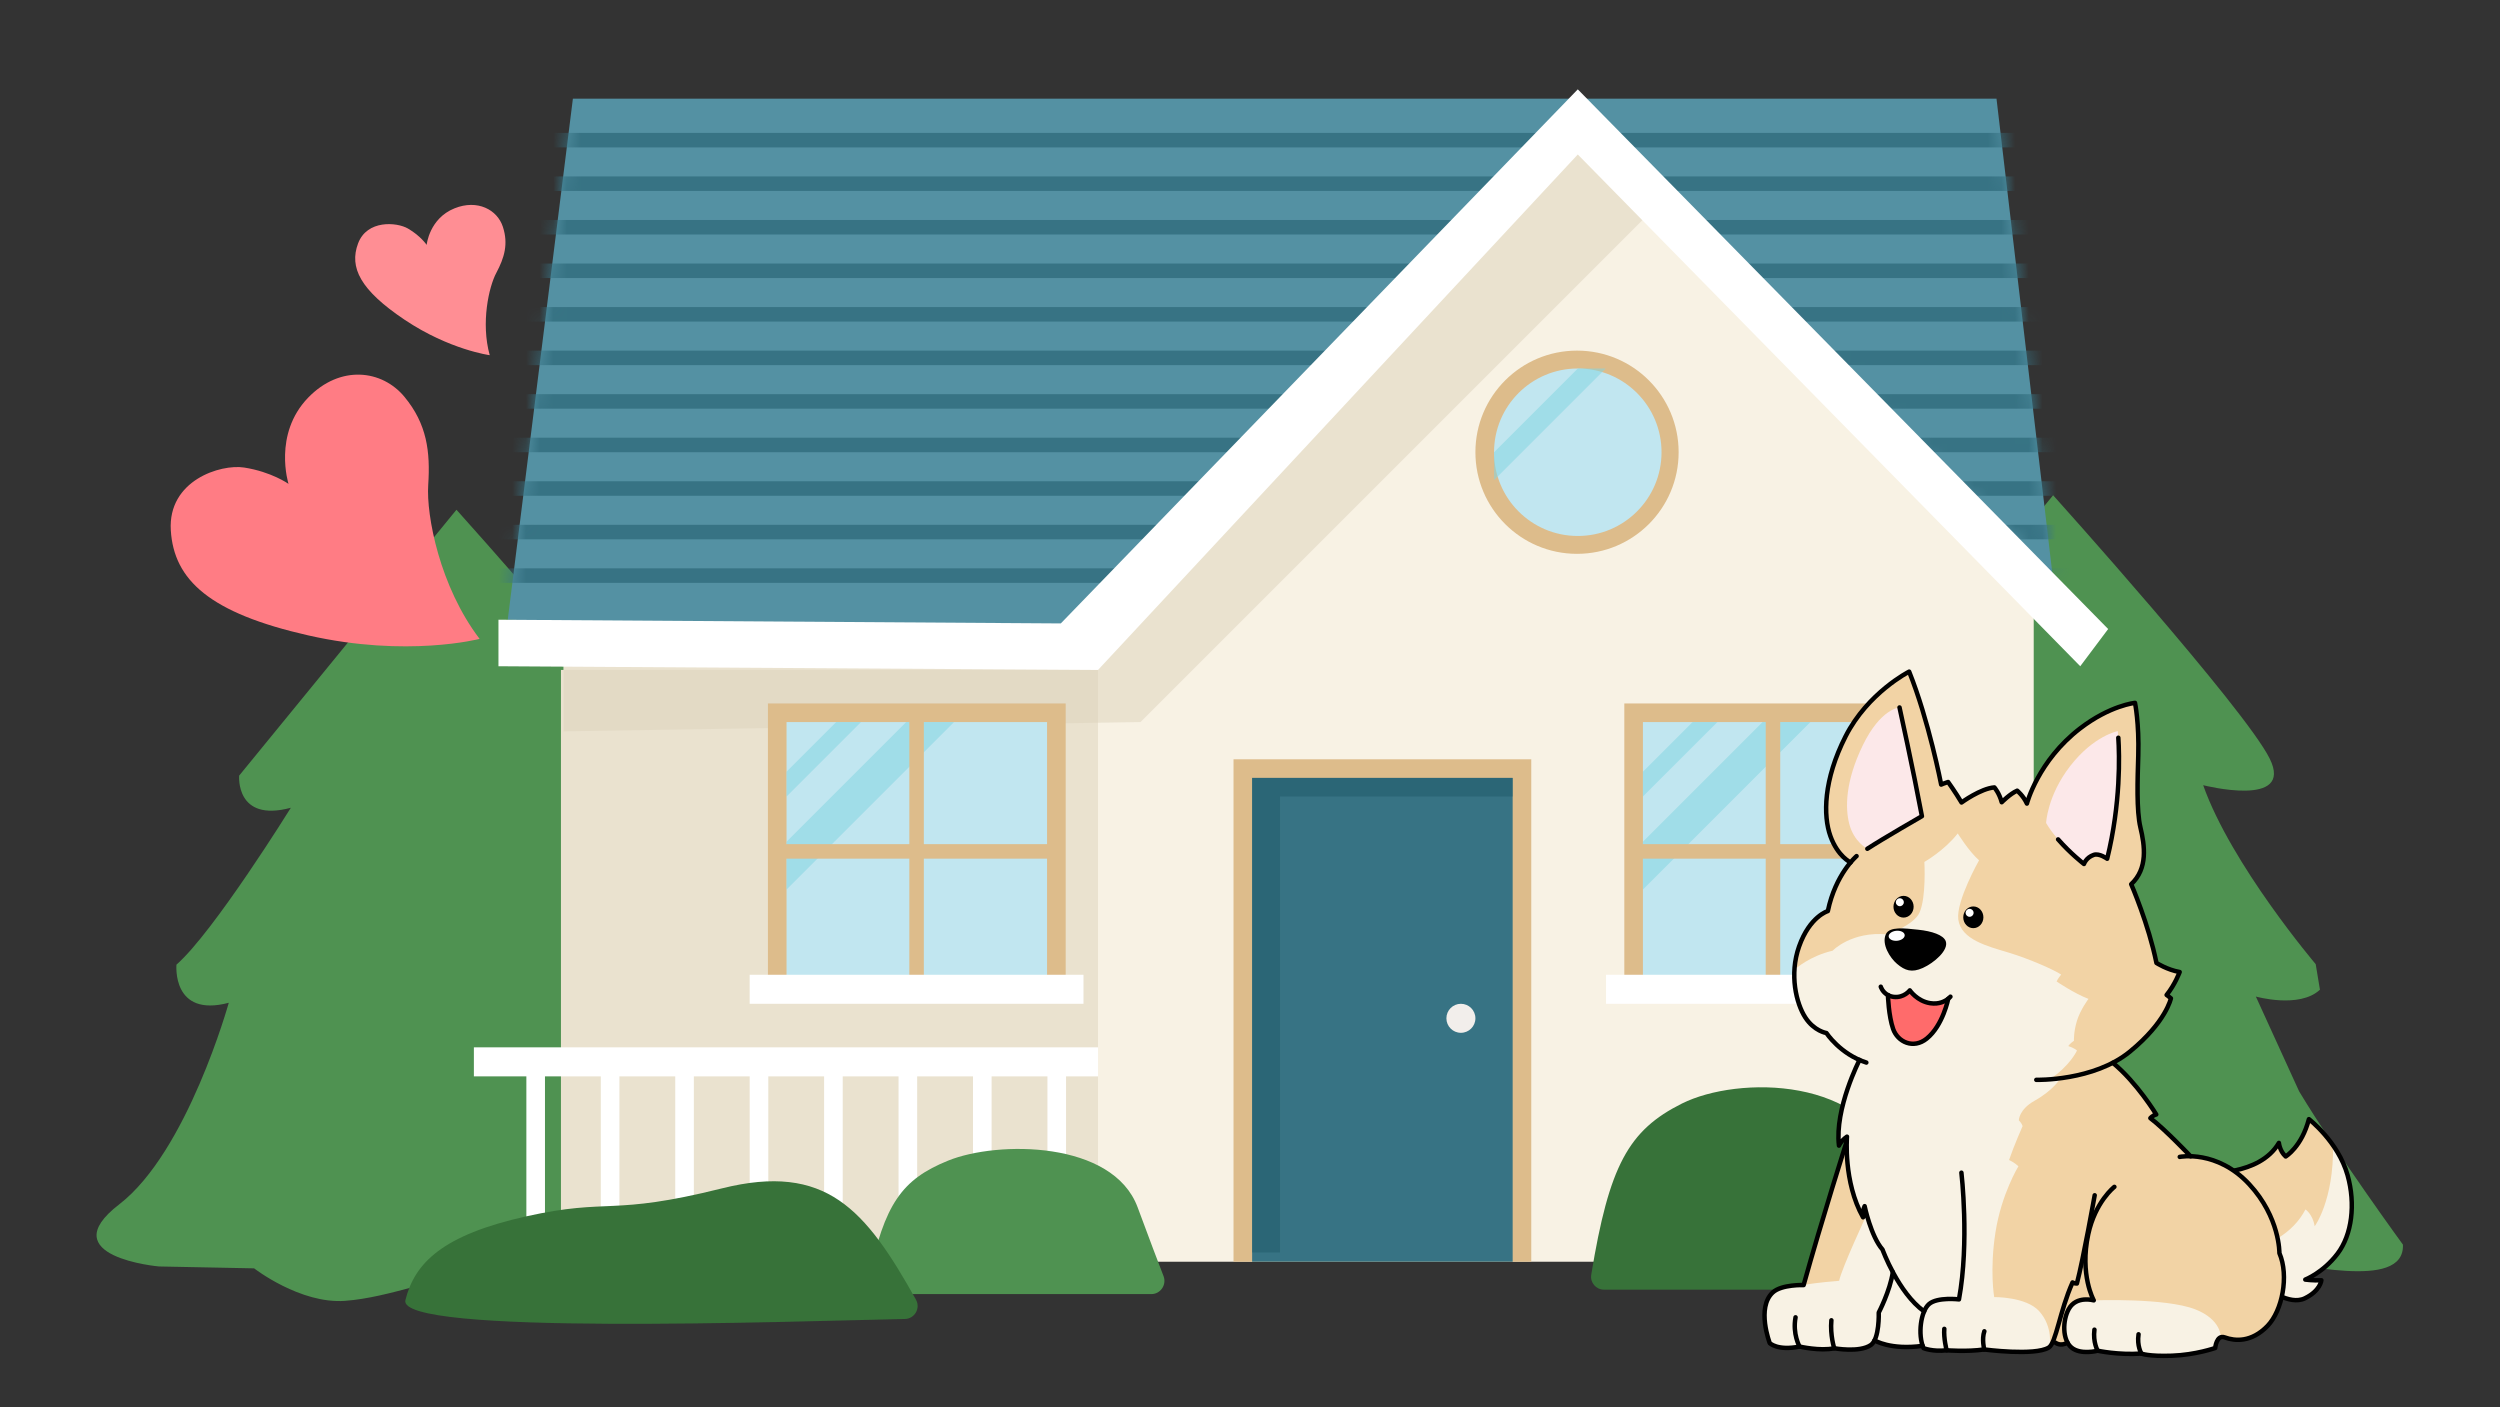 <svg width="183" height="103" viewBox="0 0 183 103" fill="none" xmlns="http://www.w3.org/2000/svg">
<rect x="0" y="0" width="183" height="103" fill="#333333" stroke="none"/>
<path d="M161.272 57.476C161.272 57.476 167.965 59.189 166.138 55.521C164.312 51.853 150.288 36.251 150.288 36.251L134.382 55.712C134.382 55.712 134.089 59.163 138.165 58.066C138.165 58.066 132.518 67.164 129.792 69.551C129.792 69.551 129.435 73.45 133.621 72.341C133.621 72.341 130.594 83.255 125.598 87.099C120.602 90.944 128.512 91.642 128.512 91.642L135.477 91.781C135.477 91.781 138.847 94.399 142.129 94.16C145.414 93.92 149.103 92.312 151.417 92.285C153.731 92.259 155.924 95.224 160.287 94.757C164.651 94.291 163.798 92.507 165.883 92.395C167.967 92.284 176.049 94.62 175.894 91.105C175.894 91.105 171.113 84.554 168.298 79.891L165.128 72.947C165.128 72.947 168.315 73.849 169.82 72.446L169.509 70.576C169.514 70.58 163.329 63.297 161.272 57.476Z" fill="#4F9251"/>
<path d="M44.397 58.538C44.397 58.538 51.09 60.251 49.264 56.583C47.437 52.916 33.413 37.313 33.413 37.313L17.507 56.774C17.507 56.774 17.214 60.225 21.29 59.128C21.29 59.128 15.643 68.226 12.917 70.613C12.917 70.613 12.56 74.512 16.746 73.403C16.746 73.403 13.719 84.317 8.723 88.162C3.727 92.006 11.637 92.705 11.637 92.705L18.602 92.843C18.602 92.843 21.972 95.461 25.254 95.222C28.539 94.983 32.228 93.374 34.542 93.348C36.856 93.321 39.049 96.286 43.412 95.82C47.776 95.354 46.923 93.569 49.008 93.458C51.092 93.346 59.174 95.682 59.02 92.168C59.02 92.168 54.238 85.616 51.423 80.954L48.253 74.01C48.253 74.01 51.44 74.911 52.945 73.508L52.634 71.638C52.639 71.642 46.454 64.359 44.397 58.538Z" fill="#4F9251"/>
<path d="M146.144 7.221L150.23 41.958L115.494 9.265L80.077 46.425L37.168 45.363L41.936 7.221H146.144Z" fill="#5491A3"/>
<mask id="mask0_5568_103958" style="mask-type:alpha" maskUnits="userSpaceOnUse" x="37" y="7" width="114" height="39">
<path d="M146.144 7.221L150.23 41.958L115.494 9.265L80.077 45.363H37.168L41.936 7.221H146.144Z" fill="#5491A3"/>
</mask>
<g mask="url(#mask0_5568_103958)">
<rect x="34.688" y="9.728" width="117.938" height="1.062" fill="#377384"/>
<rect x="34.688" y="12.915" width="117.938" height="1.062" fill="#377384"/>
<rect x="34.688" y="16.103" width="117.938" height="1.062" fill="#377384"/>
<rect x="34.688" y="19.291" width="117.938" height="1.062" fill="#377384"/>
<rect x="34.688" y="22.478" width="117.938" height="1.062" fill="#377384"/>
<rect x="34.688" y="25.666" width="117.938" height="1.062" fill="#377384"/>
<rect x="34.688" y="28.853" width="117.938" height="1.062" fill="#377384"/>
<rect x="34.688" y="32.04" width="117.938" height="1.062" fill="#377384"/>
<rect x="34.688" y="35.228" width="117.938" height="1.062" fill="#377384"/>
<rect x="34.688" y="38.416" width="117.938" height="1.062" fill="#377384"/>
<rect x="34.688" y="41.603" width="117.938" height="1.062" fill="#377384"/>
</g>
<path d="M41.255 92.359V48.155L79.396 46.725L116.175 9.265L148.868 43.32V92.359H41.255Z" fill="#F8F2E4"/>
<rect x="41.062" y="49.04" width="39.312" height="43.562" fill="#EAE2CF"/>
<path d="M90.294 55.58V92.359H112.089V55.58H90.294Z" fill="#DDBC8B"/>
<path opacity="0.53" d="M83.483 52.855L120.262 16.076L115.494 9.946L78.715 46.725L41.255 47.407V53.536L83.483 52.855Z" fill="#DDD3BD"/>
<path d="M91.656 56.942V92.359H110.727V56.942H91.656Z" fill="#377384"/>
<path opacity="0.53" d="M93.699 91.678H91.656V56.942H110.727V58.304H93.699V91.678Z" fill="#215B6B"/>
<path d="M80.375 49.04L36.487 48.769V45.363L77.651 45.635L115.494 6.54L154.317 46.044L152.274 48.769L115.494 11.308L80.375 49.04Z" fill="white"/>
<circle cx="115.438" cy="33.103" r="7.438" fill="#DDBC8B"/>
<circle cx="115.494" cy="33.103" r="6.13" fill="#C1E6F0"/>
<path opacity="0.53" d="M109.365 33.103L115.494 26.974H117.538L109.365 35.147V33.103Z" fill="#82D5E1"/>
<path d="M118.9 71.926V51.493H140.695V71.926H118.9Z" fill="#DDBC8B"/>
<path d="M120.262 71.927V52.856H139.333V71.927H120.262Z" fill="#C1E6F0"/>
<path opacity="0.53" d="M120.262 56.488L123.894 52.856H125.711L120.262 58.304V56.488Z" fill="#82D5E1"/>
<path opacity="0.53" d="M120.262 61.613L129.019 52.856H132.522L120.262 65.115V61.613Z" fill="#82D5E1"/>
<rect x="119.687" y="61.791" width="20.188" height="1.062" fill="#DDBC8B"/>
<rect x="130.312" y="52.228" width="20.188" height="1.062" transform="rotate(90 130.312 52.228)" fill="#DDBC8B"/>
<path d="M117.562 71.353V73.478H142V71.353H117.562Z" fill="white"/>
<path d="M56.212 71.926V51.493H78.008V71.926H56.212Z" fill="#DDBC8B"/>
<path d="M57.575 71.927V52.856H76.645V71.927H57.575Z" fill="#C1E6F0"/>
<path opacity="0.53" d="M57.575 56.488L61.207 52.856H63.023L57.575 58.304V56.488Z" fill="#82D5E1"/>
<path opacity="0.53" d="M57.575 61.613L66.332 52.856H69.834L57.575 65.115V61.613Z" fill="#82D5E1"/>
<rect x="57" y="61.791" width="20.188" height="1.062" fill="#DDBC8B"/>
<rect x="67.625" y="52.228" width="20.188" height="1.062" transform="rotate(90 67.625 52.228)" fill="#DDBC8B"/>
<path d="M54.875 71.353V73.478H79.312V71.353H54.875Z" fill="white"/>
<path d="M123.116 80.78C119.203 82.737 117.788 85.318 116.479 93.31C116.385 93.881 116.828 94.402 117.408 94.402H140.194C140.84 94.402 141.3 93.769 141.106 93.153C140.668 91.763 139.908 89.302 138.782 85.548C136.738 78.737 127.203 78.737 123.116 80.78Z" fill="#377239"/>
<path d="M145.849 85.061C142.937 86.477 141.853 88.337 140.876 93.99C140.777 94.562 141.221 95.083 141.802 95.083H158.442C159.091 95.083 159.552 94.444 159.354 93.826C159.011 92.762 158.469 91.049 157.704 88.569C156.158 83.558 148.942 83.558 145.849 85.061Z" fill="#67A55E"/>
<rect x="34.688" y="76.665" width="45.688" height="2.125" fill="white"/>
<rect x="38.53" y="77.674" width="1.362" height="16.346" fill="white"/>
<rect x="43.979" y="77.675" width="1.362" height="16.346" fill="white"/>
<rect x="49.428" y="77.675" width="1.362" height="16.346" fill="white"/>
<rect x="54.877" y="77.675" width="1.362" height="16.346" fill="white"/>
<rect x="60.325" y="77.675" width="1.362" height="16.346" fill="white"/>
<rect x="65.774" y="77.675" width="1.362" height="16.346" fill="white"/>
<rect x="71.223" y="77.675" width="1.362" height="16.346" fill="white"/>
<rect x="76.672" y="77.675" width="1.362" height="16.346" fill="white"/>
<circle cx="106.938" cy="74.54" r="1.062" fill="#F2EEEB"/>
<path d="M69.405 84.957C66.009 86.332 64.738 88.138 63.598 93.607C63.477 94.188 63.924 94.728 64.517 94.728H84.276C84.949 94.728 85.414 94.043 85.172 93.415C84.769 92.372 84.146 90.728 83.275 88.376C81.466 83.491 73.024 83.491 69.405 84.957Z" fill="#4F9251"/>
<path d="M52.833 86.992C60.484 85.08 63.36 88.538 67.048 95.132C67.398 95.759 66.958 96.534 66.24 96.549C57.864 96.718 29.022 97.78 29.676 95.165C30.357 92.441 32.4 90.398 38.53 89.035C44.66 87.673 44.66 89.035 52.833 86.992Z" fill="#377239"/>
<path d="M35.11 46.766C35.11 46.766 29.798 48.153 22.561 46.51C15.357 44.876 12.726 42.464 12.503 38.816C12.283 35.166 16.147 33.953 17.874 34.224C19.875 34.538 21.119 35.419 21.119 35.419C21.119 35.419 19.969 31.785 22.556 29.109C24.895 26.689 27.964 27.058 29.609 29.052C31.255 31.043 31.506 33.059 31.346 35.496C31.195 37.73 32.19 42.938 35.106 46.764L35.11 46.766Z" fill="#FF7C84"/>
<path d="M35.848 26C35.848 26 32.901 25.605 29.625 23.411C26.365 21.228 25.555 19.579 26.209 17.824C26.865 16.069 29.052 16.26 29.859 16.727C30.794 17.268 31.231 17.926 31.231 17.926C31.231 17.926 31.418 15.995 33.273 15.249C34.951 14.574 36.409 15.351 36.813 16.61C37.219 17.867 36.921 18.863 36.33 19.974C35.786 20.992 35.191 23.63 35.847 25.998L35.848 26Z" fill="#FF8E94"/>
<g clip-path="url(#clip0_5568_103958)">
<path d="M161.499 85.847C161.499 85.847 165.384 86.105 166.815 83.661C166.815 83.661 166.875 84.267 167.312 84.654C167.312 84.654 168.485 83.949 169.012 81.922C169.012 81.922 171.156 83.575 171.843 86.026C172.439 88.152 172.162 90.378 171.108 91.769C170.054 93.16 168.748 93.666 168.748 93.666C168.748 93.666 169.344 93.746 169.925 93.716C169.925 93.716 169.861 94.482 168.713 95.037C167.566 95.592 165.921 94.272 165.921 94.272" fill="#F2D3A5"/>
<path d="M170.779 83.839C170.838 87.873 169.437 89.76 169.437 89.76C169.288 88.876 168.761 88.529 168.761 88.529C167.824 90.334 165.985 91.175 164.5 91.566L165.92 94.272C165.92 94.272 167.52 95.613 168.712 95.037C169.861 94.482 169.924 93.716 169.924 93.716C169.343 93.745 168.747 93.666 168.747 93.666C168.747 93.666 170.053 93.159 171.107 91.769C172.16 90.378 172.438 88.153 171.842 86.026C171.61 85.194 171.208 84.454 170.78 83.84L170.779 83.839Z" fill="#F8F2E4"/>
<path d="M161.499 85.847C161.499 85.847 165.384 86.105 166.815 83.661C166.815 83.661 166.875 84.267 167.312 84.654C167.312 84.654 168.485 83.949 169.012 81.922C169.012 81.922 171.156 83.575 171.843 86.026C172.439 88.152 172.162 90.378 171.108 91.769C170.054 93.16 168.748 93.666 168.748 93.666C168.748 93.666 169.344 93.746 169.925 93.716C169.925 93.716 169.861 94.482 168.713 95.037C167.566 95.592 165.921 94.272 165.921 94.272" stroke="black" stroke-width="0.328" stroke-linecap="round" stroke-linejoin="round"/>
<path d="M166.854 91.728C166.854 91.728 166.899 89.12 164.649 86.69C163.07 84.984 161.331 84.663 160.349 84.637C160.349 84.637 158.45 82.637 157.406 81.847C157.406 81.847 157.555 81.661 157.838 81.579C157.838 81.579 156.426 79.246 154.657 77.796C155.098 77.567 155.524 77.294 155.915 76.973C158.569 74.797 158.911 73.076 158.911 73.076C158.778 72.95 158.598 72.83 158.598 72.83C159.215 72.065 159.553 71.151 159.553 71.151C158.638 70.993 157.853 70.486 157.853 70.486C157.277 67.644 156.005 64.723 156.005 64.723C157.237 63.571 156.998 61.901 156.68 60.57C156.385 59.33 156.47 57.061 156.522 55.304C156.592 52.919 156.284 51.449 156.284 51.449C156.284 51.449 154.456 51.636 152.269 53.317C149.18 55.692 148.37 58.821 148.37 58.821C148.116 58.255 147.659 57.878 147.659 57.878C147.138 58.101 146.526 58.721 146.526 58.721C146.348 58.046 145.991 57.638 145.991 57.638C144.992 57.714 143.586 58.742 143.586 58.742C143.118 57.956 142.602 57.242 142.602 57.242C142.394 57.301 142.095 57.431 142.095 57.431C142.095 57.431 141.182 52.72 139.75 49.164C139.75 49.164 136.73 50.694 135.101 53.893C133.471 57.092 133.451 59.715 133.988 61.206C134.525 62.696 135.462 63.127 135.462 63.127C134.963 63.721 134.172 64.897 133.799 66.69C133.799 66.69 132.471 67.076 131.693 69.283C130.967 71.34 131.489 73.456 132.144 74.469C132.8 75.484 133.695 75.617 133.695 75.617C133.695 75.617 134.532 76.899 136.118 77.591C136.118 77.591 134.285 81.147 134.613 83.859C134.613 83.859 134.763 83.501 135.2 83.203C135.2 83.203 135.19 83.325 135.184 83.54H135.183C135.183 83.54 133.367 89.254 132.025 94.067C132.025 94.067 130.416 94.011 129.771 94.604C128.553 95.722 129.547 98.316 129.547 98.316C129.547 98.316 130.118 98.896 131.728 98.568C131.728 98.568 133.237 98.917 134.266 98.693C134.266 98.693 136.12 99.033 136.949 98.454C137.057 98.379 137.146 98.261 137.217 98.117C137.217 98.117 138.37 98.841 140.739 98.516C140.759 98.574 140.779 98.629 140.804 98.683C140.804 98.683 141.469 98.962 142.493 98.841C142.493 98.841 143.973 98.962 145.245 98.782C145.245 98.782 148.944 99.27 149.969 98.644C150.069 98.582 150.16 98.45 150.249 98.262L150.461 98.285C150.461 98.285 150.819 98.583 151.335 98.285L151.346 98.28C151.423 98.423 151.521 98.546 151.639 98.644C152.314 99.2 153.551 98.872 153.551 98.872C153.551 98.872 155.051 99.2 156.75 99.081C156.75 99.081 157.248 99.299 158.985 99.239C160.724 99.18 162.155 98.673 162.155 98.673C162.155 98.673 162.244 97.68 162.851 97.898C163.616 98.174 164.808 98.271 165.98 97.063C167.064 95.947 167.57 93.397 166.854 91.728Z" fill="#F2D3A5"/>
<path d="M160.685 95.841C162.637 96.601 162.558 97.889 162.558 97.889C162.214 98.022 162.155 98.673 162.155 98.673C162.155 98.673 160.724 99.18 158.985 99.239C157.248 99.299 156.75 99.081 156.75 99.081C155.051 99.2 153.551 98.872 153.551 98.872C153.551 98.872 152.314 99.2 151.639 98.644C150.963 98.087 150.968 96.661 151.434 95.822C151.993 94.817 153.263 95.186 153.263 95.186C153.263 95.186 158.492 94.988 160.685 95.841Z" fill="#F8F2E4"/>
<path d="M140.847 95.993C139.861 95.283 139.082 94.098 138.558 93.119C138.069 92.204 137.803 91.47 137.803 91.47C137.244 90.832 136.856 89.669 136.654 88.94L136.631 88.946C136.631 88.946 134.843 92.761 134.624 93.755C134.624 93.755 132.93 93.88 132.025 94.067C132.025 94.067 130.416 94.011 129.771 94.604C128.553 95.722 129.547 98.316 129.547 98.316C129.547 98.316 130.118 98.896 131.728 98.568C131.728 98.568 133.237 98.917 134.266 98.693C134.266 98.693 136.12 99.033 136.949 98.454C137.057 98.379 137.146 98.261 137.217 98.117C137.217 98.117 138.37 98.841 140.739 98.516C140.482 97.763 140.549 96.691 140.847 95.993Z" fill="#F8F2E4"/>
<path d="M140.847 95.993C138.941 94.62 137.803 91.47 137.803 91.47C136.949 90.496 136.492 88.29 136.492 88.29C136.332 88.628 136.377 89.105 136.377 89.105C134.917 86.512 135.2 83.203 135.2 83.203C134.763 83.501 134.613 83.859 134.613 83.859C134.285 81.147 136.118 77.591 136.118 77.591C134.532 76.899 133.695 75.617 133.695 75.617C133.695 75.617 132.8 75.484 132.144 74.469C131.671 73.738 131.268 72.432 131.352 70.99C131.465 70.886 132.472 69.985 134.147 69.592C134.147 69.592 135.528 68.141 138.181 68.399C138.181 68.399 140.1 67.709 140.505 66.809C141.012 65.687 140.864 63.093 140.864 63.093C140.864 63.093 142.334 62.259 143.307 61.007C143.307 61.007 144.133 62.338 144.867 62.974C144.867 62.974 143.169 65.975 143.347 67.306C143.546 68.786 145.499 69.268 147.033 69.731C148.569 70.193 150.421 71.022 150.878 71.34C150.878 71.34 150.605 71.668 150.546 71.846C150.546 71.846 151.852 72.732 152.876 73.118C152.876 73.118 152.279 73.913 152.031 74.728C151.783 75.543 151.812 76.184 151.812 76.184C151.812 76.184 151.514 76.393 151.395 76.571C151.395 76.571 151.832 76.706 152.035 76.899C152.035 76.899 151.544 78.007 150.035 79.009C150.268 78.992 150.535 78.967 150.827 78.928C150.811 78.954 150.329 79.789 148.921 80.58C147.783 81.22 147.779 81.999 147.779 82.01C147.779 82.01 147.977 82.19 148.056 82.428C148.056 82.428 147.421 83.859 147.063 84.912C147.063 84.912 147.451 85.088 147.749 85.369C147.749 85.369 146.506 87.396 146.069 90.198C145.632 93 145.975 94.947 145.975 94.947C145.975 94.947 148.308 94.913 149.269 95.98C150.312 97.138 150.032 98.594 150.032 98.594C150.011 98.614 149.991 98.63 149.969 98.644C148.944 99.27 145.245 98.782 145.245 98.782C143.973 98.962 142.493 98.841 142.493 98.841C141.469 98.962 140.804 98.683 140.804 98.683C140.472 97.929 140.526 96.744 140.847 95.993Z" fill="#F8F2E4"/>
<path d="M135.461 63.127C135.461 63.127 134.524 62.696 133.987 61.207C133.45 59.716 133.47 57.093 135.1 53.894C136.729 50.694 139.75 49.164 139.75 49.164C141.181 52.721 142.094 57.431 142.094 57.431C142.094 57.431 142.393 57.302 142.601 57.242C142.601 57.242 143.118 57.958 143.585 58.742C143.585 58.742 144.99 57.714 145.989 57.639C145.989 57.639 146.347 58.047 146.526 58.723C146.526 58.723 147.137 58.102 147.658 57.878C147.658 57.878 148.115 58.255 148.369 58.822C148.369 58.822 149.178 55.692 152.268 53.318C154.455 51.637 156.282 51.45 156.282 51.45C156.282 51.45 156.591 52.92 156.521 55.305C156.469 57.062 156.384 59.331 156.679 60.571C156.997 61.902 157.235 63.571 156.004 64.724C156.004 64.724 157.276 67.645 157.852 70.487C157.852 70.487 158.637 70.994 159.551 71.152C159.551 71.152 159.214 72.066 158.597 72.831C158.597 72.831 158.776 72.95 158.91 73.077C158.91 73.077 158.567 74.798 155.914 76.974C153.262 79.15 149.058 79.045 149.058 79.045" stroke="black" stroke-width="0.328" stroke-linecap="round" stroke-linejoin="round"/>
<path d="M135.9 62.667C135.9 62.667 134.364 63.963 133.798 66.691C133.798 66.691 132.47 67.076 131.692 69.285C130.966 71.341 131.489 73.457 132.144 74.471C132.8 75.484 133.694 75.618 133.694 75.618C133.694 75.618 134.707 77.168 136.615 77.779" stroke="black" stroke-width="0.328" stroke-linecap="round" stroke-linejoin="round"/>
<path d="M136.117 77.591C136.117 77.591 134.285 81.147 134.613 83.86C134.613 83.86 134.762 83.502 135.199 83.204C135.199 83.204 134.916 86.512 136.376 89.106C136.376 89.106 136.331 88.629 136.491 88.291C136.491 88.291 136.948 90.497 137.802 91.471C137.802 91.471 138.94 94.621 140.846 95.994" stroke="black" stroke-width="0.328" stroke-linecap="round" stroke-linejoin="round"/>
<path d="M143.575 85.841C143.575 85.841 144.171 90.923 143.396 95.116C143.396 95.116 141.826 94.927 141.21 95.453C140.594 95.98 140.371 97.699 140.802 98.683C140.802 98.683 141.468 98.962 142.491 98.841C142.491 98.841 143.972 98.96 145.243 98.781C145.243 98.781 148.942 99.269 149.968 98.642C150.504 98.315 150.772 95.975 151.711 93.873C151.711 93.873 151.853 93.963 152.029 93.953C152.486 92.219 153.331 87.495 153.331 87.495" stroke="black" stroke-width="0.328" stroke-linecap="round" stroke-linejoin="round"/>
<path d="M154.772 86.879C154.772 86.879 153.37 87.967 152.86 90.342C152.219 93.322 153.262 95.186 153.262 95.186C153.262 95.186 151.992 94.817 151.433 95.822C150.967 96.661 150.961 98.087 151.637 98.644C152.312 99.2 153.549 98.872 153.549 98.872C153.549 98.872 155.05 99.2 156.748 99.081C156.748 99.081 157.245 99.299 158.983 99.239C160.722 99.179 162.153 98.673 162.153 98.673C162.153 98.673 162.242 97.68 162.848 97.898C163.613 98.174 164.805 98.271 165.978 97.063C167.061 95.947 167.568 93.397 166.852 91.728C166.852 91.728 166.897 89.12 164.647 86.69C162.282 84.137 159.559 84.684 159.559 84.684" stroke="black" stroke-width="0.328" stroke-linecap="round" stroke-linejoin="round"/>
<path d="M160.349 84.637C160.349 84.637 158.449 82.637 157.406 81.848C157.406 81.848 157.555 81.662 157.838 81.58C157.838 81.58 156.426 79.248 154.657 77.797" stroke="black" stroke-width="0.328" stroke-linecap="round" stroke-linejoin="round"/>
<path d="M135.183 83.54C135.183 83.54 133.366 89.254 132.025 94.067C132.025 94.067 130.416 94.011 129.769 94.604C128.552 95.722 129.545 98.315 129.545 98.315C129.545 98.315 130.117 98.896 131.726 98.568C131.726 98.568 133.236 98.916 134.265 98.693C134.265 98.693 136.118 99.033 136.948 98.454C137.588 98.007 137.524 96.08 137.524 96.08C137.524 96.08 138.349 94.51 138.556 93.119" stroke="black" stroke-width="0.328" stroke-linecap="round" stroke-linejoin="round"/>
<path d="M137.217 98.117C137.217 98.117 138.37 98.842 140.739 98.516" stroke="black" stroke-width="0.328" stroke-linecap="round" stroke-linejoin="round"/>
<path d="M150.461 98.285C150.461 98.285 150.818 98.583 151.335 98.285" stroke="black" stroke-width="0.328" stroke-linecap="round" stroke-linejoin="round"/>
<path d="M153.55 98.872C153.55 98.872 153.193 98.255 153.312 97.332" stroke="black" stroke-width="0.328" stroke-linecap="round" stroke-linejoin="round"/>
<path d="M156.75 99.081C156.75 99.081 156.413 98.524 156.542 97.67" stroke="black" stroke-width="0.328" stroke-linecap="round" stroke-linejoin="round"/>
<path d="M145.244 98.782C145.244 98.782 145.055 98.017 145.254 97.451" stroke="black" stroke-width="0.328" stroke-linecap="round" stroke-linejoin="round"/>
<path d="M142.492 98.842C142.492 98.842 142.264 97.939 142.323 97.273" stroke="black" stroke-width="0.328" stroke-linecap="round" stroke-linejoin="round"/>
<path d="M134.266 98.693C134.266 98.693 133.958 97.749 134.057 96.646" stroke="black" stroke-width="0.328" stroke-linecap="round" stroke-linejoin="round"/>
<path d="M131.727 98.569C131.727 98.569 131.206 97.65 131.434 96.428" stroke="black" stroke-width="0.328" stroke-linecap="round" stroke-linejoin="round"/>
<path d="M139.34 67.168C139.748 67.168 140.078 66.811 140.078 66.372C140.078 65.932 139.748 65.576 139.34 65.576C138.933 65.576 138.602 65.932 138.602 66.372C138.602 66.811 138.933 67.168 139.34 67.168Z" fill="black"/>
<path d="M139.068 66.335C139.229 66.335 139.36 66.204 139.36 66.043C139.36 65.882 139.229 65.751 139.068 65.751C138.907 65.751 138.776 65.882 138.776 66.043C138.776 66.204 138.907 66.335 139.068 66.335Z" fill="white"/>
<path d="M144.447 67.942C144.855 67.942 145.185 67.586 145.185 67.147C145.185 66.707 144.855 66.351 144.447 66.351C144.04 66.351 143.71 66.707 143.71 67.147C143.71 67.586 144.04 67.942 144.447 67.942Z" fill="black"/>
<path d="M144.175 67.11C144.336 67.11 144.467 66.979 144.467 66.818C144.467 66.657 144.336 66.526 144.175 66.526C144.014 66.526 143.883 66.657 143.883 66.818C143.883 66.979 144.014 67.11 144.175 67.11Z" fill="white"/>
<path d="M142.611 73.107C142.611 73.107 142.226 75.066 141.034 76.027C140.06 76.812 138.911 76.28 138.575 75.312C138.246 74.361 138.198 72.894 138.197 72.843C138.313 72.904 138.453 72.952 138.62 72.972C139.375 73.061 139.798 72.495 139.798 72.495C139.798 72.495 140.327 73.284 141.295 73.434C141.949 73.535 142.393 73.282 142.611 73.107Z" fill="#FF6B6B"/>
<path d="M138.197 72.843C138.313 72.904 138.453 72.952 138.62 72.972C139.375 73.061 139.798 72.495 139.798 72.495C139.798 72.495 140.327 73.284 141.295 73.434C141.949 73.535 142.393 73.282 142.611 73.107C142.717 73.023 142.771 72.957 142.771 72.957" stroke="black" stroke-width="0.328" stroke-linecap="round" stroke-linejoin="round"/>
<path d="M137.673 72.227C137.673 72.227 137.789 72.624 138.197 72.842" stroke="black" stroke-width="0.328" stroke-linecap="round" stroke-linejoin="round"/>
<path d="M138.197 72.842C138.198 72.894 138.246 74.361 138.575 75.312C138.911 76.28 140.06 76.813 141.034 76.027C142.226 75.066 142.611 73.108 142.611 73.108" stroke="black" stroke-width="0.328" stroke-linecap="round" stroke-linejoin="round"/>
<path d="M136.69 62.13C137.882 61.355 140.684 59.745 140.684 59.745C140.058 56.392 139.045 51.787 139.045 51.787C139.045 51.787 137.664 51.847 136.348 54.574C135.09 57.179 135.057 59.103 135.364 60.304C135.707 61.645 136.691 62.129 136.691 62.129L136.69 62.13Z" fill="#FCE8E9"/>
<path d="M139.045 51.787C139.045 51.787 140.058 56.392 140.684 59.745C140.684 59.745 137.882 61.355 136.69 62.13" stroke="black" stroke-width="0.328" stroke-linecap="round" stroke-linejoin="round"/>
<path d="M155.021 53.516C155.021 53.516 155.498 57.778 154.246 62.86C154.246 62.86 153.67 62.438 153.263 62.577C152.701 62.77 152.547 63.243 152.547 63.243C152.547 63.243 150.669 61.787 149.775 60.243C149.775 60.243 149.861 58.243 151.534 56.08C153.263 53.845 155.021 53.517 155.021 53.517V53.516Z" fill="#FCE8E9"/>
<path d="M155.061 54.003C155.143 55.26 155.246 58.798 154.245 62.86C154.245 62.86 153.669 62.438 153.262 62.577C152.7 62.77 152.546 63.243 152.546 63.243C152.546 63.243 151.543 62.466 150.654 61.444" stroke="black" stroke-width="0.328" stroke-linecap="round" stroke-linejoin="round"/>
<path d="M140.421 68.056C141.415 68.16 142.264 68.443 142.428 68.895C142.666 69.551 141.569 70.486 140.753 70.853C139.939 71.22 139.446 71.046 138.866 70.558C138.345 70.118 137.71 69.112 138.046 68.382C138.314 67.8 139.428 67.952 140.421 68.056Z" fill="black"/>
<path d="M138.874 68.864C139.198 68.832 139.444 68.643 139.424 68.441C139.404 68.239 139.126 68.101 138.802 68.133C138.478 68.165 138.232 68.355 138.252 68.557C138.272 68.758 138.551 68.896 138.874 68.864Z" fill="white"/>
</g>
<defs>
<clipPath id="clip0_5568_103958">
<rect width="43.314" height="50.414" fill="white" transform="translate(129 49)"/>
</clipPath>
</defs>
</svg>
